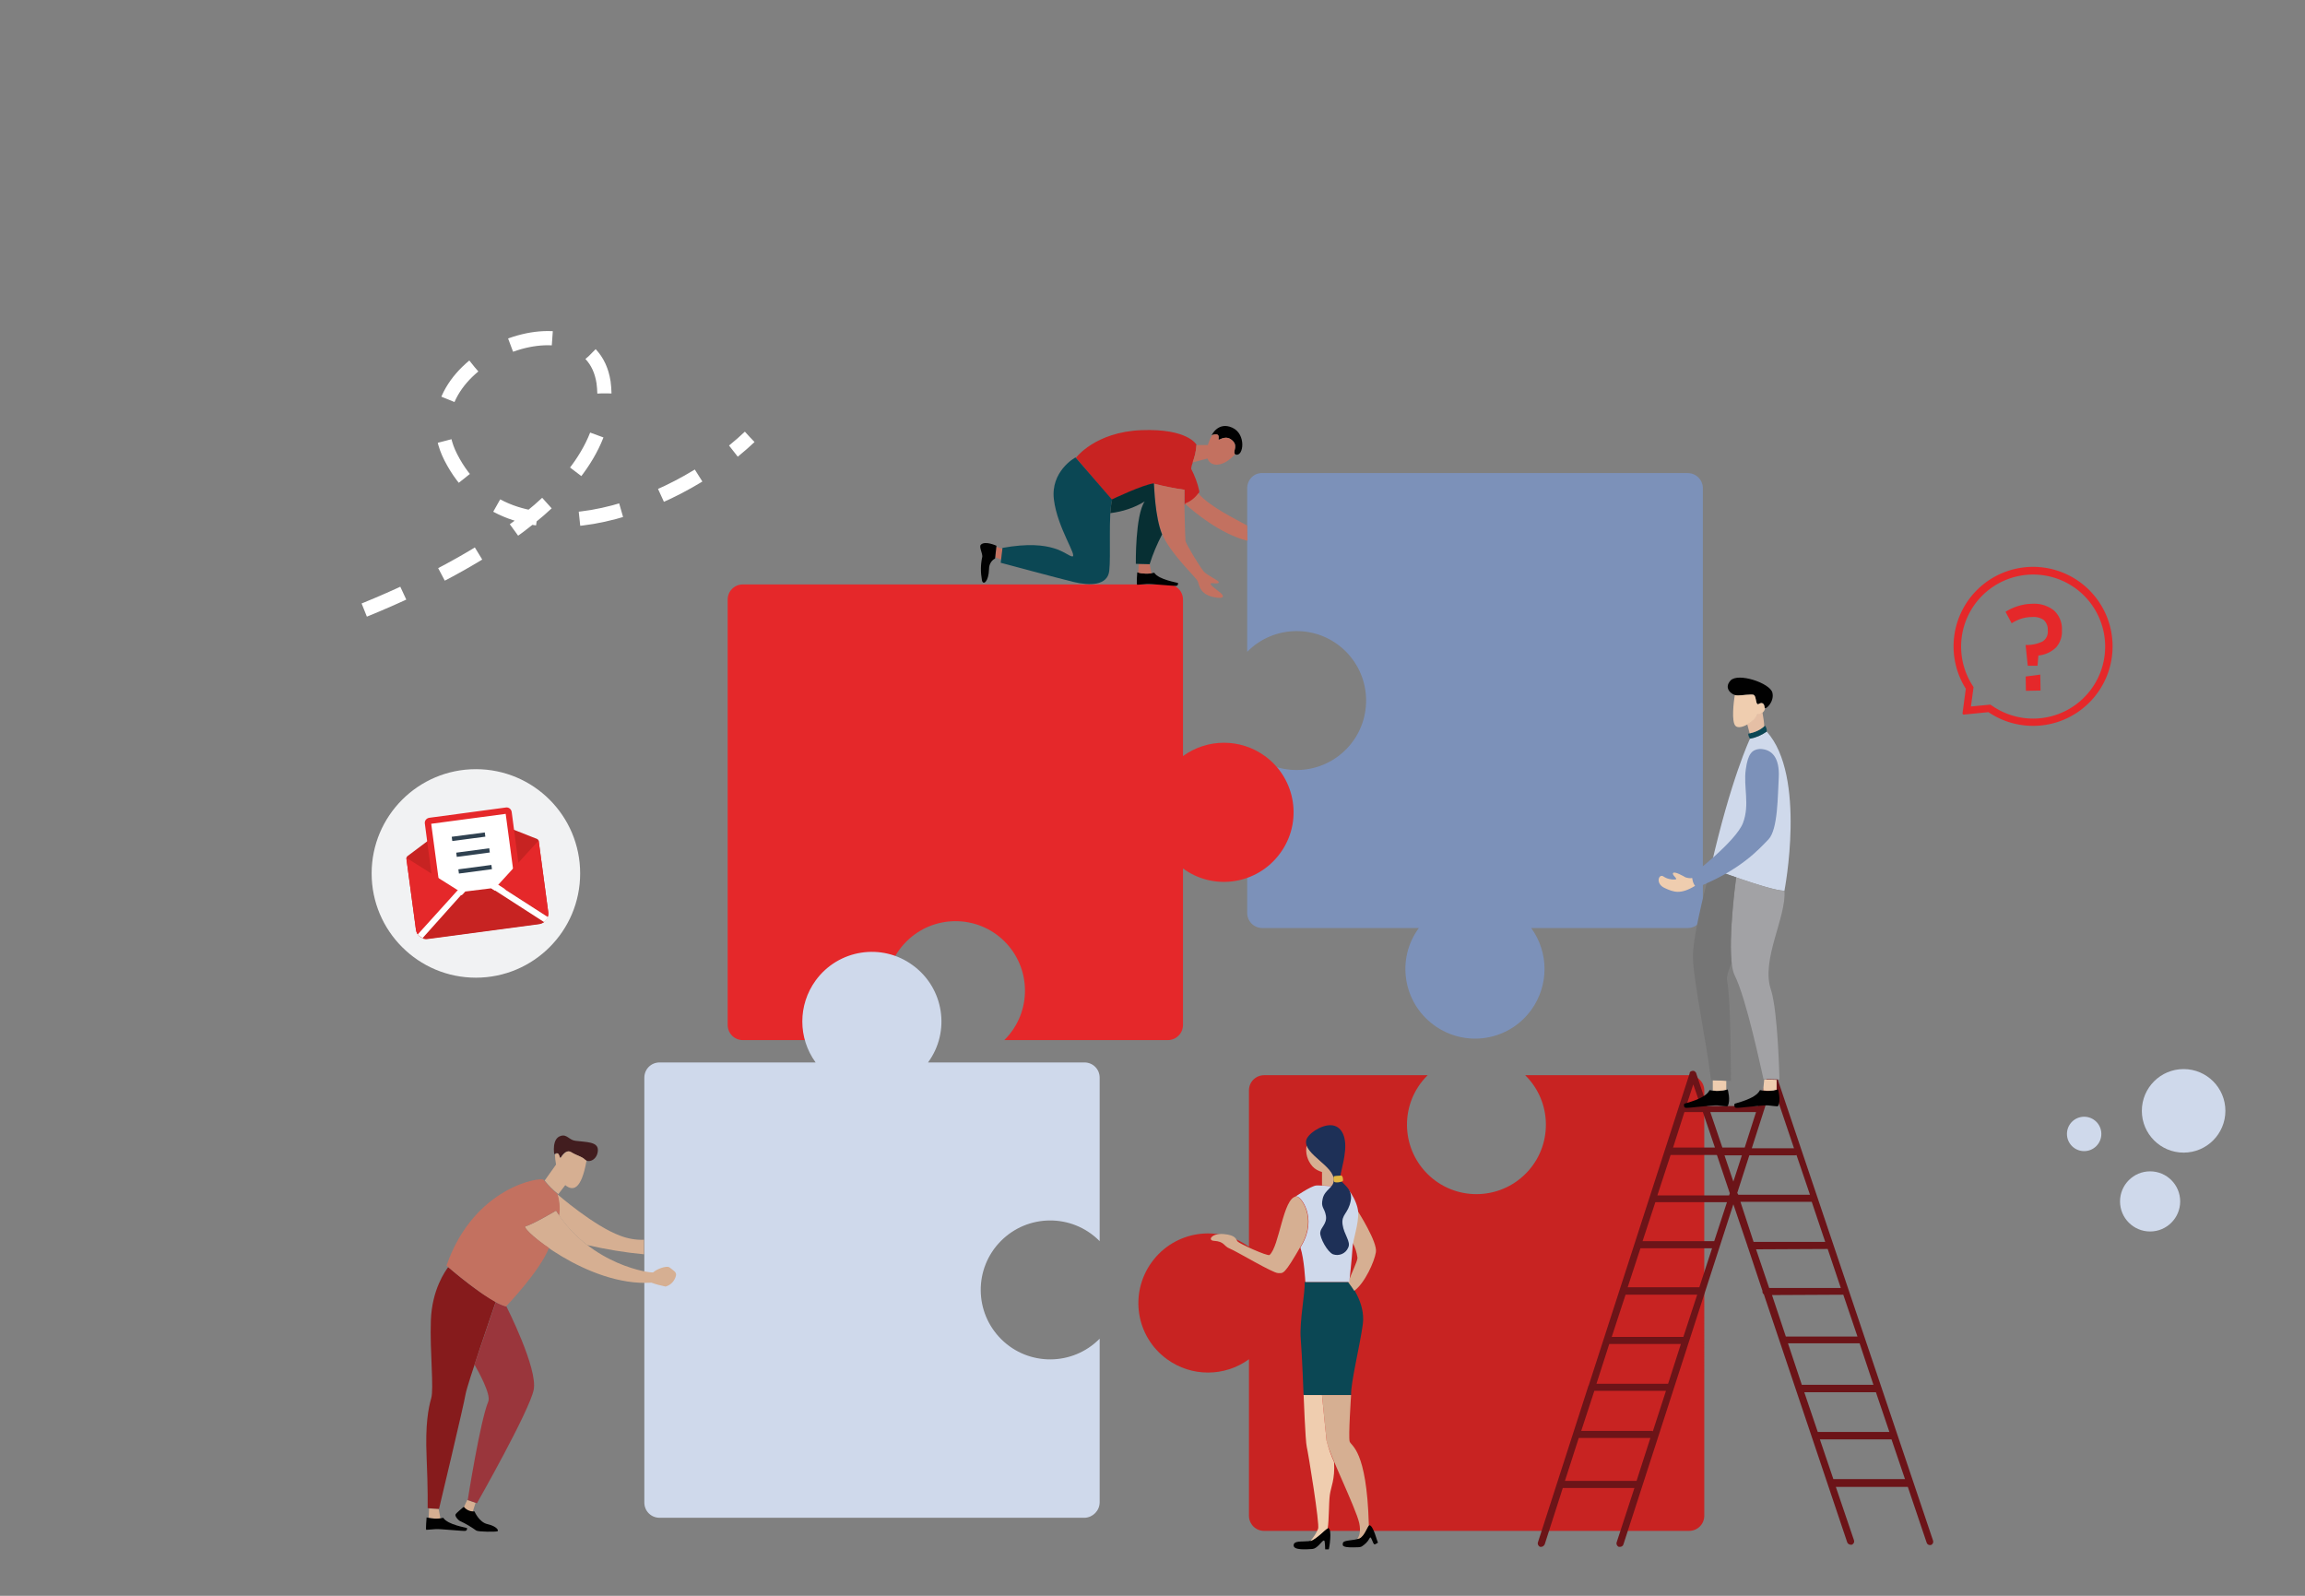 <?xml version="1.0" encoding="utf-8"?>
<!-- Generator: Adobe Illustrator 24.0.1, SVG Export Plug-In . SVG Version: 6.00 Build 0)  -->
<svg version="1.1" id="Maintenance" xmlns="http://www.w3.org/2000/svg" xmlns:xlink="http://www.w3.org/1999/xlink" x="0px" y="0px"
	 viewBox="0 0 650 450" style="enable-background:new 0 0 650 450;" xml:space="preserve">
<rect x="0" y="0" width="650" height="450" fill="#808080" stroke="none"/>
<style type="text/css">
	.st0{fill:#E5282A;}
	.st1{fill:#010101;}
	.st2{fill:#C37160;}
	.st3{fill:#C82322;}
	.st4{fill:#0B4754;}
	.st5{fill:#072F33;}
	.st6{fill:#CFD9EB;}
	.st7{fill:#D6AF92;}
	.st8{fill:#861B1C;}
	.st9{fill:#9A363C;}
	.st10{fill:#421D1F;}
	.st11{fill:#EFCDAF;}
	.st12{fill:#1E3057;}
	.st13{fill:#E1B741;}
	.st14{fill:#7C91B9;}
	.st15{fill:#6C1418;}
	.st16{fill:#A2A2A5;}
	.st17{fill:#757575;}
	.st18{fill:#E5BFA5;}
	.st19{fill:#F1F2F3;}
	.st20{fill:#C72322;}
	.st21{fill:#FFFFFF;}
	.st22{fill:#2F4150;}

	#trace-avion {
		stroke-dasharray: 12;
	}
	.dashed {
		stroke-dasharray: 300;
	  stroke-dashoffset: 300;
	  animation: dash 1.2s linear forwards;
		animation-delay: 2.8s;
	}

@keyframes dash {
  from {
    stroke-dashoffset: 300;
  }
  to {
    stroke-dashoffset: 0;
  }
}

</style>
<title>maintenance 1</title>


<g id="anim1">
	<path id="puzzle1" class="st3" d="M476.2,303.2h-46.1c7.7,7.6,7.8,20,0.2,27.7s-20,7.8-27.7,0.2s-7.8-20-0.2-27.7
		c0.1-0.1,0.1-0.1,0.2-0.2h-46.1c-2.4,0-4.3,1.9-4.3,4.3v44.1c-8.7-6.4-21-4.5-27.4,4.3s-4.5,21,4.3,27.4c6.9,5,16.2,5,23.1,0v44.1
		c0,2.4,1.9,4.3,4.3,4.3h119.8c2.4,0,4.3-1.9,4.3-4.3V307.5C480.6,305.1,478.6,303.2,476.2,303.2z"/>
	<g id="femme">
		<path id="chaussure1" class="st1" d="M374.5,430.9c-0.6-0.1-3.5,3.5-5.5,3.7s-4.2-0.2-4.2,1.2s3.6,1.1,5.3,1c1.3-0.1,2.5-2,3-2.3
			s0.5,0.1,0.6,2.4h1C374.8,436.9,375.8,431,374.5,430.9z"/>
		<path id="chaussure2" class="st1" d="M386.1,430.1c-0.6,0.1-1.4,3-2.8,3.7s-4.4,0.4-4.6,1.3s-0.2,1.4,4.5,1.2
			c0.3,0,0.5-0.1,0.8-0.2c0.9-0.6,1.7-1.3,2.2-2.3c0.5-1.1,0.9,1.9,1.5,1.7c0.3-0.1,0.6-0.3,0.9-0.5
			C388.4,435,387.3,430,386.1,430.1z"/>
		<path id="jupe" class="st4" d="M367.9,361.5h12.4c0,0,4.9,5.6,4,12s-3.4,16.4-3.3,19.9h-13.4c0,0-0.4-11-0.8-15.9
			S368.1,364.4,367.9,361.5z"/>
		<path id="jambe2" class="st7" d="M380.6,406.5c-0.4-1.3,0.4-13.1,0.4-13.1h-8.2c0.3,2.9,1,10.4,1.3,12.9
			c0.4,3.1,8.2,18.8,9.2,23.2c0.5,2.4,0,3.8-0.6,4.5c0.2-0.1,0.5-0.1,0.7-0.2c1.3-0.6,2.1-3,2.6-3.6l0-0.4
			C385.4,408.7,381,407.8,380.6,406.5z"/>
		<path id="jambe1" class="st11" d="M374.1,406.3c-0.3-2.5-1-10.1-1.3-12.9h-5.2c0,0,0-0.1,0-0.4l0,0c0,0,0.5,13.4,0.9,15
			s3.7,21.9,3.2,23.1c-0.5,1.3-1.3,2.4-2.2,3.5c1.8-0.6,4.2-3.3,4.9-3.6c0.4-2.4,0.3-7.1,0.6-9.4s1.5-4.4,1.2-9.3
			C375.3,410.3,374.6,408.3,374.1,406.3z"/>
		<path id="bras2" class="st7" d="M382.7,341.2c0,0.2,0,0.4,0,0.5c0.1,2.6-0.9,6-1.4,8.5c0.8,1.4,1.3,2.9,1.5,4.5
			c0,1-1.7,4.3-2.6,6.9c0.6,0.8,1.2,1.6,1.7,2.4c3-2.2,5.7-8.3,6.1-10.9C388.5,350.3,383,341.7,382.7,341.2z"/>
		<path id="haut" class="st6" d="M378.2,334.2c-1.4,0.6-5.5,0-7,0.1s-6,3.2-6,3.2l0,0c0.1-0.1,0.3-0.1,0.4-0.1c1.2-0.2,6,6,1.5,13.7
			l-0.4,0.7c1.1,3.2,1.4,9.7,1.4,9.7h12.4c0,0,0.8-7.3,0.9-9.6s1.8-6.8,1.6-10.1S379.5,333.6,378.2,334.2z"/>
		<path id="visage" class="st7" d="M372.8,334.3c0.9,0,2,0.1,3,0.1c0.4-0.5,0.6-1.1,0.6-1.7c-0.1-3.5-6.8-6.5-7.9-9.8
			c-0.5,2.2,0.2,4.4,1.6,6c0.7,0.8,1.7,1.3,2.7,1.6V334.3z"/>
		<path id="bras1" class="st7" d="M365.5,337.4c1.2-0.2,6,6,1.5,13.7c-5,8.7-5.1,7.9-6.6,7.9s-11.8-6.2-13.6-6.9s-1.4-2-4.5-2.2
			c-1.8-0.1-0.7-2.2,2.8-1.9s3.4,1.5,3.9,2.1s8.4,4.2,9,3.8C360.8,351.5,361.8,337.8,365.5,337.4z"/>
		<g id="cheveux">
			<path class="st12" d="M368.3,321.8c0.2-1.9,4.1-4.6,7-4.5s4.4,3,4,7.2s-1.5,6.4-1.3,7.9s3.6,2.5,2.9,6.2s-2.7,3.8-2.3,6.7
				s2.4,4.8,1.6,6.5c-0.7,1.7-2.6,2.5-4.3,1.9c-1.6-0.7-3.7-4.6-3.6-6.1s2-2.5,1.6-4.8s-1.5-2.2-0.9-4.8s3.1-3,3.1-5.2
				C376.3,328.9,367.9,325.6,368.3,321.8z"/>
			<path class="st13" d="M376.1,331.8c-0.1,0.5-0.1,1,0.1,1.4c0.3,0.5,2.4,0.1,2.5-0.2s0-1.6-0.6-1.5S376.3,331.5,376.1,331.8z"/>
		</g>
	</g>
	<animate dur="0.4s" attributeName="opacity" from="0" to="1"/>
	<animateTransform
		 attributeName='transform'
		 type="translate"
		 from="5"
		 to="0"
		 begin="0s"
		 dur="0.4s"
		 repeatCount="1"
		 id="anim1"
 />
</g>



<g id="anim4">
	<path id="puzzle4" class="st14" d="M351.7,137.7v46.1c7.6-7.7,20-7.8,27.7-0.2s7.8,20,0.2,27.7c-7.6,7.7-20,7.8-27.7,0.2
		c-0.1-0.1-0.1-0.1-0.2-0.2v46.1c0,2.4,1.9,4.3,4.3,4.3c0,0,0,0,0,0h44.1c-6.4,8.7-4.5,21,4.3,27.4s21,4.5,27.4-4.3
		c5-6.9,5-16.2,0-23.1h44.1c2.4,0,4.3-1.9,4.3-4.3c0,0,0,0,0,0V137.7c0-2.4-1.9-4.3-4.3-4.3c0,0,0,0,0,0H356
		C353.6,133.3,351.7,135.3,351.7,137.7C351.7,137.7,351.7,137.7,351.7,137.7z"/>
	<path id="echelle" class="st15" d="M433.7,434.9c-0.2,0.5,0.1,1.1,0.6,1.3c0.1,0,0.2,0,0.3,0c0.4,0,0.8-0.3,1-0.7l5.1-15.9h20.2
		l-5,15.3c-0.2,0.5,0.1,1.1,0.6,1.3c0,0,0,0,0,0c0.1,0,0.2,0,0.3,0c0.5,0,0.9-0.3,1-0.7l31-95.9l4,11.8c0,0.1,0,0.2,0.1,0.3
		l4.1,12.3c0,0.1,0,0.1,0,0.2c0,0.3,0.1,0.6,0.4,0.8l23.5,69.9c0.1,0.4,0.6,0.7,1,0.7c0.1,0,0.2,0,0.3,0c0.5-0.2,0.8-0.7,0.6-1.3
		c0,0,0,0,0,0l-5.1-15H538l5.3,15.7c0.1,0.4,0.5,0.7,0.9,0.7c0.1,0,0.2,0,0.3,0c0.5-0.2,0.8-0.7,0.6-1.3c0,0,0,0,0,0l-44.4-131.8
		c-0.1-0.2-0.2-0.3-0.3-0.4c0,0-0.1-0.1-0.2-0.1l-0.1,0l-0.1-0.1c-0.5-0.2-1.1,0.1-1.3,0.6c0,0,0,0,0,0l-3,9.3h-14.3l-3.1-9.3l0,0
		c0-0.1-0.1-0.2-0.2-0.3l0,0c-0.1-0.1-0.3-0.3-0.4-0.3c-0.3-0.1-0.7,0-1,0.2l0,0c-0.1,0.1-0.1,0.1-0.2,0.2c0,0,0,0.1,0,0.1
		c0,0,0,0.1,0,0.1L448,390.7c-0.1,0.2-0.2,0.3-0.2,0.5l0,0 M508.8,392.6H529l3.8,11.2h-20.2L508.8,392.6z M483.4,350h-20.2l3.6-11
		H487L483.4,350z M479.2,363H459l3.6-11h20.2L479.2,363z M474.7,377h-20.2l3.9-11.9h20.2L474.7,377z M470.4,390.2h-20.2l3.6-11.2
		H474L470.4,390.2z M466.1,403.6c-0.1,0-0.2-0.1-0.3-0.1h-19.9l3.7-11.3h20.2L466.1,403.6z M467.4,337l3.7-11.3h13
		c0,0,0.1,0.1,0.1,0.1l3.6,10.7l-0.2,0.6H467.4z M475,313.6h5.2l3.4,10h-11.8L475,313.6z M491.2,325.8l-2.4,7.4l-2.5-7.4H491.2z
		 M489.9,336.4l3.4-10.6h12.9c0.1,0,0.2,0,0.4-0.1l3.8,11.2h-20.2L489.9,336.4z M510.7,338.9c0.1,0,0.2,0,0.2,0l3.8,11.3h-20.2
		l-3.7-11.3H510.7z M515.4,352.2L515.4,352.2l3.7,11h-20.2l-3.7-10.9L515.4,352.2z M519.6,365.1c0.1,0,0.1,0,0.2,0l4,11.8h-20.2
		l-3.9-11.7L519.6,365.1z M524.4,378.8l3.9,11.7h-20.2l-3.9-11.7H524.4z M499.8,305.7l6.1,18.1H494L499.8,305.7z M495.2,313.6
		l-3.2,10h-6.3l-3.4-10H495.2z M475.6,311.6l1.9-5.8l2,5.8H475.6z M441.3,417.6l3.9-12.1h20.2l-3.9,12.1H441.3z M517,417.1
		l-3.8-11.2h20.2l3.8,11.2H517z"/>
	<g id="homme4">
		<path id="chaussure1_1_" class="st1" d="M501.4,307.2c0,0,0.9,3.1,0,4.7c-0.1,0.2-1.7-0.1-2.9-0.2s-8.2,0.8-8.9,0.7
			s-0.5-0.9-0.5-1.1s6-1.3,7.2-3.9C498.1,307.8,499.8,307.7,501.4,307.2z"/>
		<path id="cheville1" class="st11" d="M501,307.3v-2.8l-3.5-0.1l-0.3,3.1C498.5,307.7,499.8,307.6,501,307.3z"/>
		<path id="chaussure2_1_" class="st1" d="M487.2,307.2c0,0,0.9,3.1,0,4.7c-0.1,0.2-1.7-0.1-2.9-0.2s-8.2,0.8-8.9,0.7
			s-0.5-0.9-0.5-1.1s6-1.3,7.2-3.9C483.8,307.8,485.6,307.7,487.2,307.2z"/>
		<path id="cheville2" class="st11" d="M486.8,307.3v-2.5l-3.8-0.2v2.9C484.2,307.7,485.5,307.6,486.8,307.3z"/>
		<path id="pull" class="st6" d="M493.5,208.3c0,0-5.4,11.3-11.1,36.5c0,0,16,6.2,20.8,6.4c0,0,6.3-32.4-5-44.9
			C496.8,207.3,495.2,208,493.5,208.3z"/>
		<path id="col" class="st4" d="M498.2,206.3c0.1-0.6-0.1-1.2-0.5-1.7c-1.5,1.8-4.7,2.3-4.7,2.3c0,0.5,0.2,1,0.5,1.4
			C495.2,208,496.8,207.3,498.2,206.3z"/>
		<path id="jambe1_1_" class="st16" d="M503.2,251.2L503.2,251.2c-2.7-0.1-8.7-2.1-13.6-3.8c-0.4,3.1-2.9,22.8-0.4,27.7
			c3.3,6.6,7.4,26.3,8.1,29.2l4.5,0.1c0,0-0.4-19.1-2.4-25.3C496.5,270.7,503.8,258.6,503.2,251.2z"/>
		<path id="jambe2_1_" class="st17" d="M488.3,271.5c-0.8-7.5,0.9-21.5,1.3-24.1l0.6,0.2c-2.1-0.7-4-1.4-5.4-1.9
			c-0.8-0.2-1.6-0.5-2.4-0.9c0,0-5.2,18.6-5,25.4s3.8,23.5,5.1,34.4l5.6,0.2c0,0,0.1-22.1-1.1-28.6
			C486.9,275.4,487.4,273.7,488.3,271.5z"/>
		<path id="bras" class="st14" d="M496.2,211.2c3.5,0,5.7,2.5,5.4,8.1c-0.3,4.9-0.2,14.6-2.9,17.4s-7.9,8.7-20.3,13.6
			c-0.8-1-1.3-2.3-1.2-3.6c0,0,12.3-9.4,14.3-14.6s0.1-10.2,0.8-15.1C492.9,212.5,494.1,211.4,496.2,211.2z"/>
		<path id="main" class="st11" d="M477.2,247.6c-0.6,0.1-1.3,0-1.9-0.2c-0.5-0.3-3.1-1.8-3.5-1.2s1.6,1.7,0.6,1.8
			c-1.2,0.1-2.4-0.2-3.4-0.9c-1.3-0.7-2.2,2.1,0.4,3.3s4.5,1.9,8.6-0.6C477.5,249.2,477.3,248.4,477.2,247.6z"/>
		<path id="cou" class="st18" d="M495.6,201.2c-0.2,0.9-1.5,2.2-2.9,3l0.7,2.6c1.5-0.3,3-1,4.1-2c0-1.1-0.3-2.7-0.5-3.9
			C496.6,201.2,496.1,201.3,495.6,201.2z"/>
		<path id="cheveux_1_" class="st1" d="M494.6,196c0.8,0.6,0.4,3.1,1.4,2.5s1.6,0,1.6,1s2.9-1.5,2.2-4.2s-9.7-5.7-11.8-3.4
			s0.5,4.1,1.7,4.2S494.1,195.6,494.6,196z"/>
		<path id="visage_1_" class="st11" d="M497.6,199.5c-0.1-1-0.6-1.6-1.6-1s-0.6-1.9-1.4-2.5c-0.5-0.4-3.6,0.2-4.9,0.1
			c-0.2,0-0.4-0.1-0.5-0.1c-0.3,1.8-1,7.5,0.2,8.7c1.4,1.4,5.9-1.6,6.2-3.4c1,0.2,1.9-0.5,2.1-1.4c0,0,0-0.1,0-0.1
			C497.7,199.6,497.6,199.6,497.6,199.5z"/>
	</g>
	<animate dur="1s" attributeName="opacity" values="0"/>
	<animate dur="0.4s" begin="1s" attributeName="opacity" from="0" to="1"/>
	<animateTransform
		 attributeName='transform'
		 type="translate"
		 from="0 5"
		 to="0"
		 begin="1s"
		 dur="0.4s"
		 repeatCount="1"
 />
</g>


<g id="anim3">
	<path id="puzzle3" class="st0" d="M209.5,293.3h46.2c-7.7-7.6-7.8-20-0.2-27.7s20-7.8,27.7-0.2s7.8,20,0.2,27.7
		c-0.1,0.1-0.1,0.1-0.2,0.2h46.1c2.4,0,4.3-1.9,4.3-4.3v-44.1c8.7,6.4,21,4.5,27.4-4.3c6.4-8.7,4.5-21-4.3-27.4
		c-6.9-5-16.2-5-23.1,0v-44.1c0-2.4-1.9-4.3-4.3-4.3H209.5c-2.4,0-4.3,1.9-4.3,4.3V289C205.2,291.4,207.1,293.3,209.5,293.3z"/>
	<g id="homme3">
		<path id="chaussure1_3_" class="st1" d="M320.7,161.4c0,0-0.3,3.5,0,3.5s1.5-0.1,2.7-0.2s7.7,0.6,8.3,0.5s0.5-0.7,0.5-0.8
			s-5.5-0.9-6.7-2.9C323.8,161.9,322.2,161.8,320.7,161.4z"/>
		<path id="cheville1_2_" class="st2" d="M321.1,159l-0.1,2.5c1.2,0.3,2.4,0.3,3.7,0.2l-0.5-2.6L321.1,159z"/>
		<polygon id="cheville2_2_" class="st2" points="282.7,154.8 281,154.2 280.7,157.2 282.4,157.8 		"/>
		<path id="chaussure2_3_" class="st1" d="M281,153.9c0,0-3.2-1.5-4.4-0.3c-0.6,0.6,0.5,2.4,0.4,3.4c-0.5,2.2-0.5,4.4-0.1,6.6
			c0.3,1.6,1.9,0.5,2-3.1c0-1.3,0.6-2.4,1.7-3L281,153.9z"/>
		<path id="teeshirt_1_" class="st3" d="M335.9,132.2c0.1-0.8,0.3-1.4,0.4-1.6c0.6-1.7,1-3.4,1.1-5.2c0,0-2.4-4.6-15.5-4.1
			s-18.5,7.8-18.5,7.8l10.1,11.9c0,0,9-4.3,11.9-4.6c2.8,0.8,5.7,1.3,8.6,1.7l0,0c0,0.9,0,2.4,0,4.2c1.6-0.3,4.3-2.8,4.2-3.8
			C337.7,136.2,336.9,134.1,335.9,132.2z"/>
		<path id="jambe2_3_" class="st4" d="M313.5,140.8L313.5,140.8L303.3,129l0,0c-0.3,0.1-7.1,4-6.1,11.9c1,8.1,6.9,16.3,5.1,16
			s-5.2-5-19.6-2.4l-0.5,4.2c0,0,16,4.3,20.5,5.4s9.6,1.1,10.1-3.1s-0.3-15.9,0.8-20L313.5,140.8z"/>
		<path id="bras1_2_" class="st2" d="M344.8,167.9c-0.3-0.8-3.3-2.5-3.4-3.2s2.1,0.3,2.3-0.5c0.1-0.5-3.3-1.9-4.3-3.1
			s-5-7.7-5.1-8.6s-0.4-11.5-0.3-14.4c-2.9-0.4-5.7-1-8.5-1.7c0,1.2,0.2,9.9,2.5,14.8c2.4,5.2,9.2,11.6,9.7,12.6s0.4,3.3,3.8,4.4
			C344.3,168.9,345.1,168.6,344.8,167.9z"/>
		<path id="jambe1_3_" class="st5" d="M325.4,136.3l1.3,0.3l0,0L325.4,136.3c-3,0.3-12,4.6-12,4.6h0.1l0.1,0.1
			c-0.3,1.2-0.4,2.5-0.5,3.7c3.4-0.4,6.8-1.5,9.7-3.3c-2.7,3.9-2.5,17.6-2.5,17.6l3.9,0.1c0.9-2.9,2.1-5.7,3.5-8.4
			C325.7,145.7,325.5,137.5,325.4,136.3z"/>
		<path id="cheveux_3_" class="st1" d="M341.7,122.7c0,0,1.8-3.9,5.8-2.1s3.2,8.2,1,7.6c-1.3-0.4,0.8-2.2-0.8-3.8
			c-1.8-1.9-3.6-0.4-4-0.4S344.5,121.8,341.7,122.7z"/>
		<path id="visage_3_" class="st2" d="M347.7,124.4c-1.8-1.9-3.6-0.4-4-0.4s0.9-2.2-1.9-1.3c-0.5,0.9-0.9,1.8-1.2,2.8h-3.2
			c-0.1,1.7-0.5,3.3-1.1,4.9l4.2-1.1c0.9,2.4,4.3,2.6,7.8-1.2C347.5,127.5,349.1,125.9,347.7,124.4z"/>
		<path id="bras2_2_" class="st2" d="M351.7,148.2c-3-1.7-10.6-5.3-13.8-9.1c-0.9,1.3-2.3,2.4-3.8,2.9c2.4,2.2,10,8.6,17.7,10.5
			L351.7,148.2z"/>
	</g>
	<animate dur="1.4s" attributeName="opacity" values="0"/>
	<animate dur="0.4s" begin="1.4s" attributeName="opacity" from="0" to="1"/>
	<animateTransform
		 attributeName='transform'
		 type="translate"
		 from="-5"
		 to="0"
		 begin="1.4s"
		 dur="0.4s"
		 repeatCount="1"
 />
</g>

<g id="anim2">
	<path id="puzzle2" class="st6" d="M310.1,423.6v-46.1c-7.6,7.7-20,7.8-27.7,0.2c-7.7-7.6-7.8-20-0.2-27.7c7.6-7.7,20-7.8,27.7-0.2
		c0.1,0.1,0.1,0.1,0.2,0.2v-46.1c0-2.4-1.9-4.3-4.3-4.3h-44.1c6.4-8.7,4.5-21-4.3-27.4c-8.7-6.4-21-4.5-27.4,4.3
		c-5,6.9-5,16.2,0,23.1H186c-2.4,0-4.3,1.9-4.3,4.3c0,0,0,0,0,0v119.8c0,2.4,1.9,4.3,4.3,4.3c0,0,0,0,0,0h119.9
		C308.2,427.9,310.1,426,310.1,423.6z"/>
	<g id="homme2">
		<path id="cheville1_1_" class="st7" d="M121,425.4l-0.1,2.6c1.1,0.2,2.2,0.3,3.3,0.2l-0.5-2.7L121,425.4z"/>
		<path id="cheville2_1_" class="st7" d="M131.8,423v-0.1l-1,2.1c0.6,0.8,1.5,1.2,2.5,1.3l0.8-2.5L131.8,423z"/>
		<path id="chaussure1_2_" class="st1" d="M120.3,427.9c0,0-0.3,3.5-0.1,3.5s1.6-0.1,2.7-0.2s7.7,0.6,8.3,0.5s0.5-0.7,0.5-0.8
			s-5.5-0.9-6.7-2.9C123.4,428.4,121.8,428.3,120.3,427.9z"/>
		<path id="chaussure2_2_" class="st1" d="M130.8,424.9c0,0-2.1,1.7-2.3,2.1c-0.4,0.5,0.9,1.9,1.4,2c1.5,0.7,3,1.6,4.4,2.6
			c0.6,0.4,5.6,0.4,6,0.2s-0.2-1.4-2.8-2c-2.4-0.5-3.7-3.6-3.7-3.6C132.6,426.3,131.5,425.8,130.8,424.9z"/>
		<path id="jambe1_2_" class="st8" d="M126.4,357.3c-0.8,1.1-4.6,6.3-4.9,15.1s0.9,19.1,0.1,21.9s-1.7,7.4-1.3,16.5
			s0.3,14.5,0.3,14.5l3.2,0.2c0,0,7-29.3,7.5-32.4c0.5-2.8,7.4-22.8,8.5-26C135,364.6,128.2,358.9,126.4,357.3z"/>
		<path id="jambe2_2_" class="st9" d="M142.8,368.4c-1.1-0.3-2.1-0.7-3-1.2l0,0c-0.7,2-3.7,10.8-6,17.6c1.1,1.9,4.7,8.4,3.9,10.4
			c-2.3,5.5-5.8,27.8-5.8,27.8l2.6,0.9c0,0,14.8-26,16-32S142.8,368.4,142.8,368.4z"/>
		<path id="bras1_1_" class="st7" d="M156.8,341.4c0,0-6.7,4-8.6,4.4s17.6,17.1,35.5,15.9c1.3,0.5,2.6,0.8,4,1.1
			c1.4-0.4,2.5-1.5,2.9-3c0.3-1.1-0.7-1.5-1.8-2.4c-0.8-0.6-3.7,0.5-4.6,1.4C184,359.1,166.7,357.1,156.8,341.4z"/>
		<path id="bras2_1_" class="st7" d="M181.6,349.6c-2.2,0.1-4.5-0.3-6.6-1.1c-7.5-2.7-17.9-11.8-17.9-11.8c0.6,1.9,0.7,4,0.5,6
			c2.2,3.2,4.9,6,8,8.4c5.3,1.2,10.6,2.1,16,2.6L181.6,349.6z"/>
		<path id="teeshirt" class="st2" d="M148.2,345.8c1.8-0.4,8.6-4.4,8.6-4.4c0.3,0.4,0.6,0.9,0.9,1.3c0.3-2,0.1-4.1-0.5-6
			c-1.4-1.2-2.7-2.5-3.9-4c-0.6-0.9-19.6,1.8-27.4,24.2c0,0,12.1,10.5,16.8,11.5c0,0,9.6-10,12.1-16.5
			C150.2,348.8,147.5,346,148.2,345.8z"/>
		<path id="cheveux_2_" class="st10" d="M157.8,326.3c-0.2-0.6-0.4-1.7-1.5-0.8c0,0-0.8-4.5,1.9-5.2c1.7-0.5,2.3,1.2,4.1,1.4
			c3,0.4,6.4,0.2,6.3,2.7s-2.4,3.7-3.7,2.6s-2.1-1-3.9-2.1c-1.1-0.7-2.1,0.3-2.9,1.5c0,0.1-0.2,0.1-0.2,0.1
			C157.9,326.4,157.8,326.4,157.8,326.3z"/>
		<path id="visage_2_" class="st7" d="M165,327c-1.1-1-2.1-1-3.9-2.1c-1.1-0.7-2.1,0.3-2.9,1.5c0,0.1-0.1,0.1-0.2,0.1
			c0,0-0.1-0.1-0.1-0.1c-0.2-0.6-0.4-1.7-1.4-0.8c0,0.7,0.1,1.7,0.3,2.8l-3.2,4.5c1.1,1.4,2.4,2.7,3.8,3.8c0,0,0,0,0,0.1l2-2.6
			c2.1,1.7,4.5,1.5,6-6.9C165.1,327.1,165,327.1,165,327z"/>
	</g>
	<animate dur="0.6s" attributeName="opacity" values="0"/>
	<animate dur="0.4s" begin="0.6s" attributeName="opacity" from="0" to="1"/>
	<animateTransform
		 attributeName='transform'
		 type="translate"
		 from="-5"
		 to="0"
		 begin="0.6s"
		 dur="0.4s"
		 repeatCount="1"
 />
</g>





<g id="enveloppe">
	<circle class="st19" cx="134.2" cy="246.3" r="29.4"/>
	<path class="st20" d="M117.3,262.2l-2.7-20.1c0-0.2,0.1-0.4,0.2-0.6l12.8-9.6c2.6-1.9,6-2.4,9-1.2l14.9,5.9
		c0.2,0.1,0.3,0.3,0.4,0.5l2.7,20.1c0.2,1.6-0.9,3.1-2.5,3.3l-31.5,4.2C118.9,264.9,117.5,263.8,117.3,262.2z"/>
	<path class="st21" d="M123.5,253.3l-2.8-21.2c0-0.3,0.2-0.6,0.5-0.7l21.7-2.9c0.3-0.1,0.6,0.2,0.7,0.5c0,0,0,0,0,0l2.8,21.2
		L123.5,253.3z"/>
	<path class="st0" d="M146.4,251.1c-0.5,0.1-0.9-0.3-1-0.7c0,0,0,0,0,0l-2.8-20.9l-21,2.8l2.8,20.9c0.1,0.5-0.3,0.9-0.8,1
		c-0.5,0.1-0.9-0.2-1-0.7c0,0,0,0,0,0l-2.8-21.3c-0.1-0.8,0.5-1.5,1.3-1.6l21.6-2.9c0.8-0.1,1.5,0.5,1.6,1.3l2.8,21.2
		C147.3,250.6,146.9,251.1,146.4,251.1C146.4,251.1,146.4,251.1,146.4,251.1z"/>
	<path class="st20" d="M131.2,251.4l-11.9,13.3c0.4,0.1,0.8,0.2,1.3,0.1l31.5-4.2c0.5-0.1,0.9-0.3,1.3-0.5l-14.9-9.6L131.2,251.4z"
		/>
	<path class="st0" d="M114.6,241.9c0,0.1,0,0.2,0,0.2l2.7,20.1c0.1,0.5,0.3,1,0.6,1.4l11.3-12.5L114.6,241.9z"/>
	<path class="st0" d="M154.6,257.2l-2.7-20.1c0,0,0-0.1,0-0.1l-11.4,12.5l14,9C154.6,258.1,154.7,257.7,154.6,257.2z"/>
	<path class="st21" d="M129.8,251.5l-0.7-0.5l-11.3,12.5c0.4,0.5,0.9,0.8,1.4,1l11.9-13.3l0,0L129.8,251.5z"/>
	<path class="st21" d="M140.5,249.6l-0.6,0.6l-1.4,0.2l0,0l14.9,9.6c0.5-0.3,0.9-0.8,1.1-1.4L140.5,249.6z"/>

		<rect x="127.4" y="235.2" transform="matrix(0.992 -0.13 0.13 0.992 -29.572 19.209)" class="st22" width="9.4" height="1.2"/>

		<rect x="128.7" y="239.9" transform="matrix(0.991 -0.132 0.132 0.991 -30.556 19.694)" class="st22" width="9.4" height="1.2"/>

		<rect x="129.3" y="244.6" transform="matrix(0.991 -0.132 0.132 0.991 -31.167 19.817)" class="st22" width="9.4" height="1.2"/>
		<animate dur="2.4s" attributeName="opacity" values="0"/>
		<animateTransform
			attributeName='transform'
			additive="sum"
			type="translate"
			from="135 251"
			to="0 0"
			fill="freeze"
			begin="2.4s"
			dur="0.4s"
			repeatCount="1"
			keyTimes="0; 1"
			calcMode="spline"
			keySplines=".64,.01,.43,1"
			/>
			<animateTransform
				attributeName='transform'
				additive="sum"
				type="scale"
				from="0"
				to="1"
				fill="freeze"
				begin="2.4s"
				dur="0.4s"
				repeatCount="1"
				keyTimes="0; 1"
				calcMode="spline"
				keySplines=".64,.01,.43,1"
				/>
</g>

<g id="interrogation">
	 <path class="st0" d="M554.35,194.22l-.92,6.89v.09a.35.35,0,0,0,.38.31l6.92-.69a22.42,22.42,0,1,0-6.38-6.6Zm1.45,5,.63-4.7.1-.75-.4-.65a20.31,20.31,0,1,1,5.78,6l-.63-.42-.76.07Z"/>
	 <polygon class="st0" points="571.3 194.8 575.43 194.73 575.35 190.23 571.23 190.77 571.3 194.8"/>
	 <path class="st0" d="M573.07,170.26a13.94,13.94,0,0,0-3.9.62,14.62,14.62,0,0,0-3.62,1.65l1.73,3.23a12.16,12.16,0,0,1,2.85-1.34A10.32,10.32,0,0,1,573,174a5,5,0,0,1,3.35.85,3.68,3.68,0,0,1,1.11,2.94,3.25,3.25,0,0,1-1.43,3.08,10,10,0,0,1-4.82,1l.61,5.87,2.75,0,.25-2.89a8.32,8.32,0,0,0,5-2.3,6.74,6.74,0,0,0,1.63-4.86,7.06,7.06,0,0,0-2.2-5.51A9,9,0,0,0,573.07,170.26Z"/>
		<animate dur="2.2s" attributeName="opacity" values="0"/>
		<animateTransform
			attributeName='transform'
			additive="sum"
			type="translate"
			from="573 183"
			to="0 0"
			fill="freeze"
			begin="2.2s"
			dur="0.4s"
			repeatCount="1"
			keyTimes="0; 1"
			calcMode="spline"
			keySplines=".64,.01,.43,1"
			/>
			<animateTransform
				attributeName='transform'
				additive="sum"
				type="scale"
				from="0"
				to="1"
				fill="freeze"
				begin="2.2s"
				dur="0.4s"
				repeatCount="1"
				keyTimes="0; 1"
				calcMode="spline"
				keySplines=".64,.01,.43,1"
				/>
</g>
<g>
<path class="dashed" fill="none" stroke="#2F4150" stroke-linejoin="round" stroke-miterlimit="10" d="M91.5,176.3c28.5-10.1,83.1-35.3,78.7-68.5c-4.1-26.7-56.9-6.1-43.1,21.1 c16.1,31.7,62.3,15.2,84.3-5.7"/>
<path id="trace-avion" class="dashed" fill="none" stroke="white" stroke-width="4" stroke-linejoin="round" stroke-miterlimit="10" d="M91.5,176.3c28.5-10.1,83.1-35.3,78.7-68.5c-4.1-26.7-56.9-6.1-43.1,21.1 c16.1,31.7,62.3,15.2,84.3-5.7"/>
</g>
 <g id="avion" transform="translate(-5,-42)">
		<path class="st0" d="M28.76,24.67,28.53,2.16c0-1,.13-1.81-.4-2.08s-.92.14-1.72.69L1.41,16.9C.72,17.37-.36,18,.1,18.9c.27.52,1,.55,1.9.68l10.35,1L25.66,26.8c.95.46,1.75.7,2.34.32s.76-1.39.8-2.49"/>
		<path class="st0" d="M13.2,28.38,7.7,19.45l14.41-2.07L15.24,27.94c-.28.42-.58,1-.93,1.08-.67.15-.91-.32-1.11-.64"/>
		<polygon class="st20" points="9.02 19.67 25.94 2.82 14.19 21.54 13.82 27.61 9.02 19.67"/>
		<polygon class="st20" points="18.19 23.4 15.23 22.02 14.79 28.63 18.19 23.4"/>
		<path class="st22" d="M7.46,36.89a.76.76,0,0,1-.89-.57.79.79,0,0,1,.19-.65l4.75-6.36a.75.75,0,1,1,1.29.77.64.64,0,0,1-.1.13L8,36.57A.79.79,0,0,1,7.46,36.89Z"/>
		<animate dur="2.8s" attributeName="opacity" values="0"/>
		<animateMotion
			dur="1.2s"
			begin="2.8s"
			fill="freeze"
			calcMode="spline"
			keyTimes="0; 0.5; 1"
			keySplines="0 0 1 1; .42 0 .58 1;">
      <mpath xlink:href="#trace-avion"></mpath>
    </animateMotion>
 </g>


<circle id="bulle6" class="st6" cx="587.72" cy="319.76" r="4.85">
	<animate dur="3.4s" attributeName="opacity" values="0"/>
	<animateTransform
		attributeName='transform'
		additive="sum"
		type="translate"
		from="587 319"
		to="0 0"
		fill="freeze"
		begin="3.4s"
		dur="0.4s"
		repeatCount="1"
		keyTimes="0; 1"
		calcMode="spline"
		keySplines=".64,.01,.43,1"
		/>
		<animateTransform
			attributeName='transform'
			additive="sum"
			type="scale"
			from="0"
			to="1"
			fill="freeze"
			begin="3.4s"
			dur="0.4s"
			repeatCount="1"
			keyTimes="0; 1"
			calcMode="spline"
			keySplines=".64,.01,.43,1"
			/>
</circle>
<circle id="bulle5" class="st6" cx="606.32" cy="338.79" r="8.48">
	<animate dur="3.2s" attributeName="opacity" values="0"/>
	<animateTransform
		attributeName='transform'
		additive="sum"
		type="translate"
		from="606 338"
		to="0 0"
		fill="freeze"
		begin="3.2s"
		dur="0.4s"
		repeatCount="1"
		keyTimes="0; 1"
		calcMode="spline"
		keySplines=".64,.01,.43,1"
		/>
		<animateTransform
			attributeName='transform'
			additive="sum"
			type="scale"
			from="0"
			to="1"
			fill="freeze"
			begin="3.2s"
			dur="0.4s"
			repeatCount="1"
			keyTimes="0; 1"
			calcMode="spline"
			keySplines=".64,.01,.43,1"
			/>
</circle>
<circle id="bulle4" class="st6" cx="615.77" cy="313.25" r="11.78">
	<animate dur="3s" attributeName="opacity" values="0"/>
	<animateTransform
		attributeName='transform'
		additive="sum"
		type="translate"
		from="615 313"
		to="0 0"
		fill="freeze"
		begin="3s"
		dur="0.4s"
		repeatCount="1"
		keyTimes="0; 1"
		calcMode="spline"
		keySplines=".64,.01,.43,1"
		/>
		<animateTransform
			attributeName='transform'
			additive="sum"
			type="scale"
			from="0"
			to="1"
			fill="freeze"
			begin="3s"
			dur="0.4s"
			repeatCount="1"
			keyTimes="0; 1"
			calcMode="spline"
			keySplines=".64,.01,.43,1"
			/>
</circle>

</svg>
